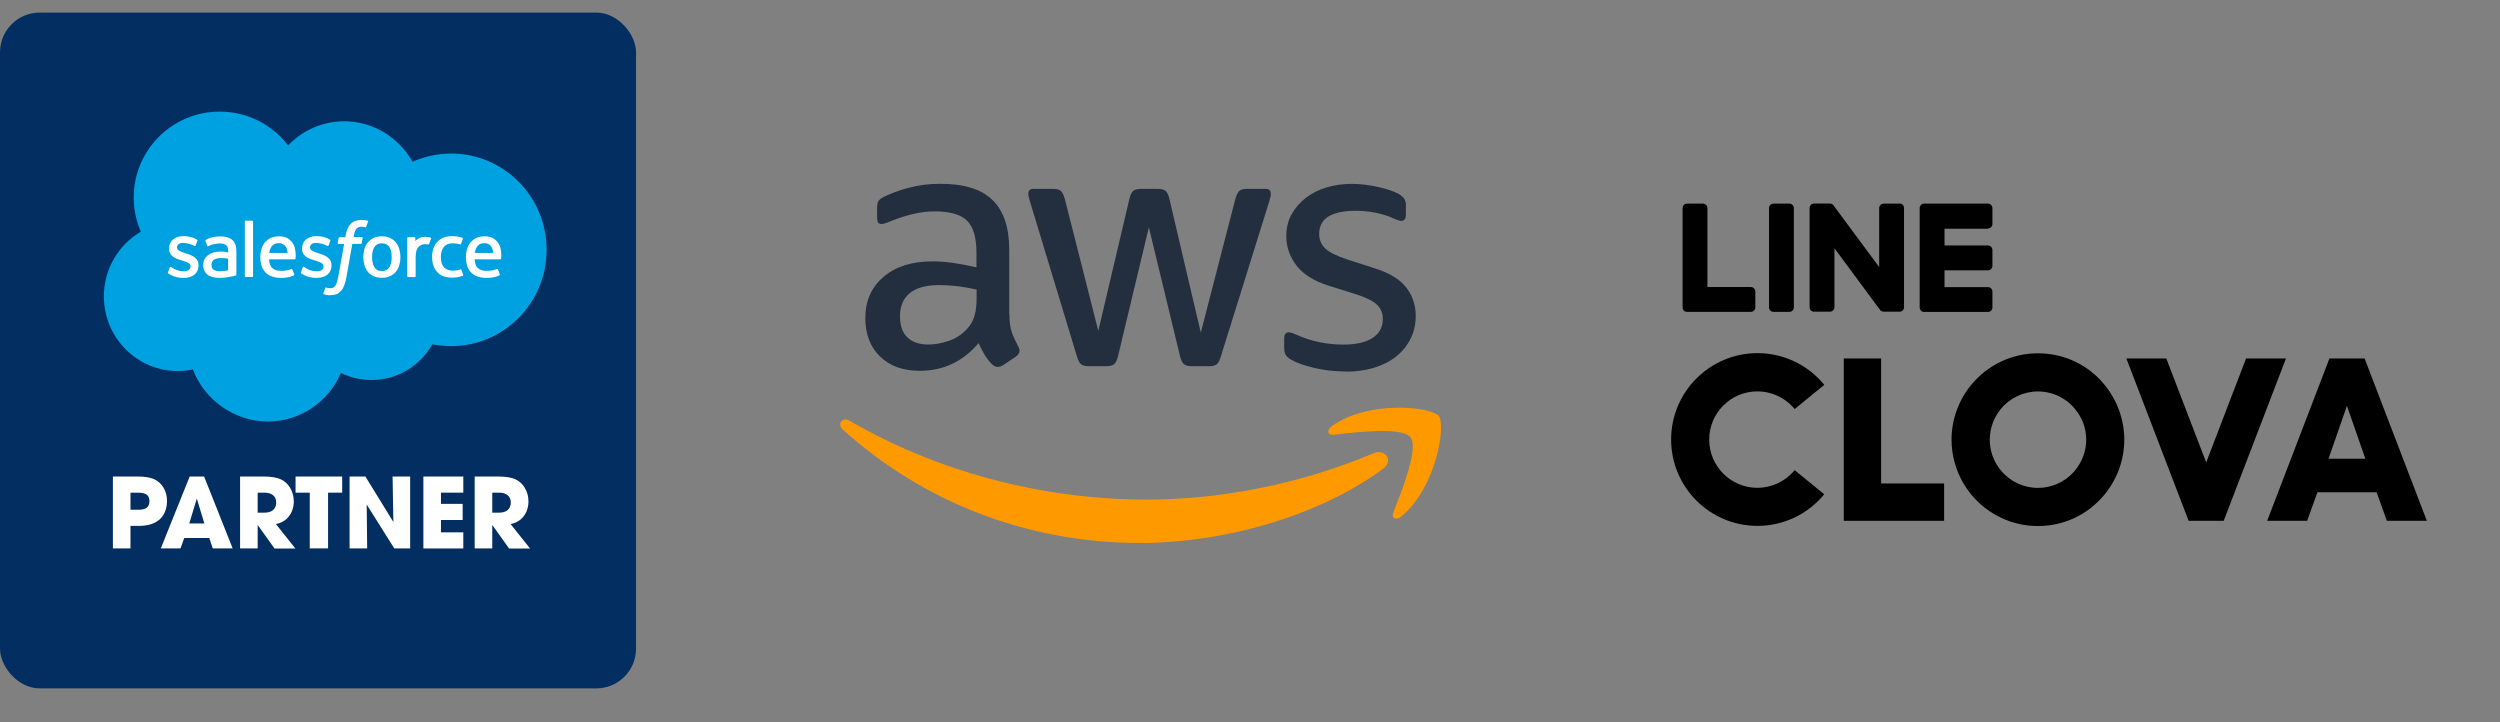 <?xml version="1.0" encoding="UTF-8"?><svg id="b" xmlns="http://www.w3.org/2000/svg" viewBox="0 0 310 89.56"><rect x="0" y="0" width="310" height="89.56" fill="#808080" stroke="none"/><defs><style>.d{fill:none;}.e{fill:#032e61;}.f,.g{fill:#fff;}.h{fill:#00a1e0;}.i{fill:#232f3e;}.g,.j{fill-rule:evenodd;}.j{fill:#f90;}</style></defs><g id="c"><g><g><rect class="e" x="0" y="1.56" width="78.87" height="83.8" rx="4.93" ry="4.93"/><g><path class="h" d="M35.72,18.03c1.77-1.84,4.24-2.99,6.96-2.99,3.62,0,6.79,2.02,8.47,5.02,1.46-.65,3.08-1.02,4.79-1.02,6.54,0,11.84,5.35,11.84,11.94s-5.3,11.94-11.84,11.94c-.8,0-1.58-.08-2.33-.23-1.48,2.64-4.31,4.43-7.55,4.43-1.36,0-2.64-.31-3.79-.87-1.5,3.54-5.01,6.02-9.09,6.02s-7.87-2.69-9.26-6.46c-.61,.13-1.24,.2-1.88,.2-5.06,0-9.16-4.15-9.16-9.26,0-3.43,1.84-6.42,4.58-8.02-.56-1.3-.88-2.73-.88-4.24,0-5.88,4.77-10.65,10.66-10.65,3.46,0,6.53,1.64,8.48,4.19Z"/><g><path class="f" d="M20.82,33.77c-.03,.09,.01,.11,.02,.12,.1,.07,.21,.13,.31,.19,.56,.3,1.09,.38,1.64,.38,1.13,0,1.83-.6,1.83-1.56v-.02c0-.89-.79-1.22-1.53-1.45l-.1-.03c-.56-.18-1.04-.34-1.04-.71v-.02c0-.31,.28-.55,.72-.55,.49,0,1.06,.16,1.43,.37,0,0,.11,.07,.15-.03,.02-.06,.21-.56,.23-.62,.02-.06-.02-.1-.05-.13-.42-.26-1.01-.43-1.61-.43h-.11c-1.03,0-1.75,.62-1.75,1.52v.02c0,.94,.79,1.25,1.54,1.46l.12,.04c.54,.17,1.01,.31,1.01,.69v.02c0,.35-.3,.61-.79,.61-.19,0-.8,0-1.45-.42-.08-.05-.12-.08-.19-.12-.03-.02-.11-.05-.15,.05l-.22,.62Z"/><path class="f" d="M37.31,33.77c-.03,.09,.01,.11,.02,.12,.1,.07,.21,.13,.31,.19,.56,.3,1.09,.38,1.64,.38,1.13,0,1.83-.6,1.83-1.56v-.02c0-.89-.79-1.22-1.53-1.45l-.1-.03c-.56-.18-1.04-.34-1.04-.71v-.02c0-.31,.28-.55,.72-.55,.49,0,1.06,.16,1.43,.37,0,0,.11,.07,.15-.03,.02-.06,.21-.56,.23-.62,.02-.06-.02-.1-.05-.13-.42-.26-1.01-.43-1.61-.43h-.11c-1.03,0-1.75,.62-1.75,1.52v.02c0,.94,.79,1.25,1.54,1.46l.12,.04c.54,.17,1.01,.31,1.01,.69v.02c0,.35-.3,.61-.79,.61-.19,0-.8,0-1.45-.42-.08-.05-.13-.08-.19-.12-.02-.01-.12-.05-.15,.05l-.22,.62Z"/><path class="f" d="M49.51,30.87c-.09-.31-.24-.59-.43-.82-.19-.23-.43-.41-.72-.55-.29-.13-.63-.2-1.01-.2s-.72,.07-1.01,.2c-.29,.13-.53,.32-.72,.55-.19,.23-.34,.5-.43,.82-.09,.31-.14,.65-.14,1.01s.05,.7,.14,1.01c.09,.31,.24,.59,.43,.82,.19,.23,.44,.41,.72,.54,.29,.13,.63,.2,1.01,.2s.72-.07,1.01-.2c.29-.13,.53-.31,.72-.54,.19-.23,.34-.5,.43-.82,.09-.31,.14-.65,.14-1.01s-.05-.7-.14-1.01m-.94,1.01c0,.54-.1,.97-.3,1.28-.2,.3-.5,.45-.92,.45s-.72-.15-.91-.45c-.2-.3-.3-.73-.3-1.28s.1-.97,.3-1.27c.2-.3,.49-.44,.91-.44s.72,.14,.92,.44c.2,.3,.3,.73,.3,1.27"/><path class="g" d="M57.23,33.46c-.03-.09-.12-.06-.12-.06-.14,.05-.28,.1-.44,.12-.16,.02-.33,.04-.52,.04-.45,0-.82-.14-1.08-.4-.26-.27-.41-.7-.4-1.29,0-.53,.13-.93,.36-1.24,.23-.3,.58-.46,1.04-.46,.39,0,.68,.04,.99,.14,0,0,.07,.03,.11-.07,.08-.23,.14-.39,.23-.64,.03-.07-.04-.1-.06-.11-.12-.05-.41-.13-.63-.16-.2-.03-.44-.05-.71-.05-.39,0-.75,.07-1.05,.2-.3,.13-.56,.32-.76,.55-.2,.23-.36,.51-.46,.82-.1,.31-.15,.65-.15,1.01,0,.78,.21,1.41,.63,1.87,.42,.46,1.04,.7,1.86,.7,.48,0,.98-.1,1.33-.24,0,0,.07-.03,.04-.11l-.23-.64Z"/><path class="g" d="M62.04,30.69c-.08-.3-.28-.61-.41-.75-.2-.22-.41-.38-.6-.46-.26-.11-.57-.18-.91-.18-.4,0-.76,.07-1.05,.2-.29,.14-.54,.33-.73,.56-.19,.23-.34,.51-.43,.83-.09,.31-.14,.65-.14,1.02s.05,.71,.14,1.02c.1,.31,.25,.58,.46,.81,.21,.23,.48,.41,.8,.53,.32,.12,.71,.19,1.16,.19,.92,0,1.4-.21,1.6-.32,.04-.02,.07-.05,.03-.15l-.21-.58c-.03-.09-.12-.06-.12-.06-.23,.09-.55,.24-1.31,.24-.49,0-.86-.15-1.09-.37-.24-.23-.35-.58-.37-1.06h3.18s.08,0,.09-.08c0-.03,.11-.65-.09-1.37Zm-3.16,.67c.04-.3,.13-.55,.26-.75,.2-.3,.49-.46,.91-.46s.69,.16,.89,.46c.13,.2,.19,.46,.21,.75h-2.27Z"/><path class="g" d="M36.55,30.69c-.08-.3-.28-.61-.41-.75-.2-.22-.41-.38-.6-.46-.26-.11-.57-.18-.91-.18-.4,0-.76,.07-1.05,.2-.29,.14-.54,.33-.73,.56-.19,.23-.34,.51-.43,.83-.09,.31-.14,.65-.14,1.02s.05,.71,.14,1.02c.1,.31,.25,.58,.46,.81,.21,.23,.48,.41,.8,.53,.32,.12,.71,.19,1.16,.19,.92,0,1.4-.21,1.6-.32,.04-.02,.07-.05,.03-.15l-.21-.58c-.03-.09-.12-.06-.12-.06-.23,.09-.55,.24-1.31,.24-.49,0-.86-.15-1.09-.37-.23-.23-.35-.58-.37-1.06h3.18s.08,0,.09-.08c0-.03,.11-.65-.1-1.37Zm-3.16,.67c.04-.3,.13-.55,.26-.75,.2-.3,.49-.46,.91-.46s.69,.16,.89,.46c.13,.2,.19,.46,.21,.75h-2.27Z"/><path class="f" d="M27.77,31.21c-.13,0-.3-.01-.5-.01-.27,0-.54,.03-.78,.1-.25,.07-.47,.17-.66,.31-.19,.14-.35,.32-.46,.52-.11,.21-.17,.46-.17,.73s.05,.53,.15,.73c.1,.2,.24,.37,.41,.5,.18,.13,.4,.22,.65,.28,.25,.06,.53,.09,.84,.09,.33,0,.65-.03,.97-.08,.31-.05,.7-.13,.8-.16,.11-.02,.22-.06,.22-.06,.08-.02,.07-.1,.07-.1v-2.91c0-.64-.17-1.11-.51-1.4-.33-.29-.83-.44-1.46-.44-.24,0-.62,.03-.85,.08,0,0-.69,.13-.98,.36,0,0-.06,.04-.03,.13l.23,.61c.03,.08,.1,.05,.1,.05,0,0,.02,0,.05-.03,.61-.33,1.39-.32,1.39-.32,.34,0,.61,.07,.79,.21,.17,.13,.26,.33,.26,.76v.13c-.27-.04-.52-.06-.52-.06Zm-1.27,2.24c-.12-.1-.14-.12-.18-.19-.06-.1-.1-.24-.1-.41,0-.28,.09-.48,.28-.62,0,0,.27-.24,.92-.23,.46,0,.86,.07,.86,.07v1.45h0s-.4,.09-.86,.11c-.65,.04-.93-.19-.93-.19Z"/><path class="g" d="M53.44,29.57c.02-.07-.03-.11-.05-.11-.05-.02-.32-.08-.53-.09-.4-.02-.62,.04-.82,.13-.2,.09-.42,.23-.54,.4v-.39c0-.05-.04-.1-.09-.1h-.82c-.05,0-.09,.04-.09,.1v4.75c0,.05,.04,.1,.1,.1h.84c.05,0,.1-.04,.1-.1v-2.37c0-.32,.04-.64,.11-.84,.07-.2,.16-.35,.28-.47,.12-.11,.25-.19,.39-.24,.15-.05,.31-.06,.43-.06,.17,0,.35,.04,.35,.04,.06,0,.1-.03,.12-.09,.05-.15,.21-.58,.24-.67Z"/><path class="g" d="M45.59,27.37c-.1-.03-.19-.05-.31-.07-.12-.02-.27-.03-.43-.03-.58,0-1.03,.16-1.35,.48-.32,.32-.53,.8-.64,1.44l-.04,.22h-.72s-.09,0-.11,.09l-.12,.66c0,.06,.02,.1,.1,.1h.7l-.71,3.98c-.06,.32-.12,.58-.19,.78-.07,.2-.14,.35-.22,.45-.08,.1-.16,.18-.29,.22-.11,.04-.24,.05-.37,.05-.08,0-.18-.01-.26-.03-.08-.01-.12-.03-.17-.06,0,0-.08-.03-.12,.05-.03,.07-.21,.58-.24,.65-.02,.06,0,.11,.05,.13,.09,.03,.16,.05,.29,.09,.18,.04,.33,.04,.47,.04,.29,0,.56-.04,.78-.12,.22-.08,.42-.22,.59-.41,.19-.2,.3-.42,.41-.71,.11-.29,.2-.65,.28-1.07l.72-4.06h1.05s.09,0,.11-.09l.12-.66c0-.06-.02-.1-.1-.1h-1.02s.05-.38,.17-.72c.05-.14,.14-.26,.22-.34,.08-.08,.17-.13,.27-.17,.1-.03,.22-.05,.34-.05,.1,0,.19,.01,.26,.03,.1,.02,.14,.03,.16,.04,.1,.03,.12,0,.14-.05l.24-.67c.03-.07-.04-.1-.06-.11Z"/><path class="g" d="M31.38,34.25c0,.05-.04,.1-.09,.1h-.84c-.05,0-.09-.04-.09-.1v-6.79c0-.05,.04-.1,.09-.1h.84c.05,0,.09,.04,.09,.1v6.79Z"/></g></g><g><path class="f" d="M14,68v-8.91h3.01c.95-.01,1.66,.12,2.13,.34,.96,.45,1.57,1.47,1.57,2.67,0,1.65-.92,3.11-3.47,3.11h-1.06v2.79h-2.18Zm3.16-4.79c.92,0,1.37-.31,1.37-1.07s-.45-1.05-1.46-1.05h-.89v2.12h.98Z"/><path class="f" d="M26.38,68l-.43-1.29h-3.1l-.47,1.29h-2.44l3.58-8.91h1.79l3.54,8.91h-2.47Zm-1.95-6.13h-.04l-.92,3.04h1.87l-.92-3.04Z"/><path class="f" d="M34.03,68l-2.06-2.88h-.02v2.88h-2.18v-8.91h2.91c.93,0,1.64,.12,2.11,.33,.96,.43,1.64,1.48,1.64,2.75,0,1.41-.84,2.57-2.22,2.81l2.42,3.04h-2.6Zm-1.24-4.43c.9,0,1.46-.42,1.46-1.28,0-.77-.58-1.2-1.43-1.2h-.87v2.48h.84Z"/><path class="f" d="M38.41,68v-6.91h-1.76v-2h5.78v2h-1.75v6.91h-2.28Z"/><path class="f" d="M48.89,68l-3.42-5.44,.06,5.44h-2.18v-8.91h1.96l3.47,5.64-.1-5.64h2.18v8.91h-1.98Z"/><path class="f" d="M52.5,68v-8.91h4.95v2h-2.77v1.39h2.69v2h-2.69v1.53h2.77v2h-4.95Z"/><path class="f" d="M63.12,68l-2.06-2.88h-.02v2.88h-2.18v-8.91h2.92c.93,0,1.64,.12,2.11,.33,.96,.43,1.64,1.48,1.64,2.75,0,1.41-.84,2.57-2.22,2.81l2.42,3.04h-2.6Zm-1.24-4.43c.9,0,1.46-.42,1.46-1.28,0-.77-.58-1.2-1.43-1.2h-.87v2.48h.84Z"/></g></g><g><g><polygon points="278.51 44.45 273.57 57.34 268.62 44.45 263.67 44.45 271.39 64.58 273.57 64.58 275.74 64.58 283.46 44.45 278.51 44.45"/><polygon points="233.26 44.45 228.63 44.45 228.63 59.95 228.63 64.58 228.63 64.58 233.26 64.58 233.26 64.58 241.07 64.58 241.07 59.95 233.26 59.95 233.26 44.45"/><path d="M293.2,44.45h-4.35l-7.72,20.13h4.96l1.27-3.54h7.34l1.27,3.54h4.96l-7.72-20.13Zm-4.46,12.43l2.28-6.56,2.28,6.56h-4.57Z"/><path d="M260.44,47.11c-2.04-2.13-4.79-3.3-7.73-3.3-3.23,0-6.25,1.43-8.3,3.94-1.56,1.91-2.42,4.31-2.42,6.77,0,1.92,.52,3.8,1.49,5.44,.27,.46,.58,.91,.93,1.33,2.05,2.5,5.07,3.94,8.29,3.94s6.16-1.4,8.2-3.83c.02-.02,.09-.11,.09-.11,1.56-1.91,2.42-4.31,2.42-6.77s-.86-4.86-2.42-6.77c-.2-.24-.38-.45-.56-.64Zm-3.11,11.18l-.05,.07c-.05,.06-.1,.13-.16,.19-1.13,1.24-2.74,1.95-4.41,1.95-1.8,0-3.49-.8-4.63-2.2-.87-1.06-1.35-2.41-1.35-3.78s.48-2.72,1.35-3.78c1.14-1.4,2.83-2.2,4.63-2.2,1.51,0,2.95,.57,4.06,1.6,.18,.17,.36,.36,.56,.61,.89,1.08,1.36,2.39,1.36,3.77s-.47,2.69-1.36,3.77Z"/><path d="M226.21,61.3l-3.67-3-.05,.06s-.06,.07-.09,.1h0l-.07,.08c-1.13,1.24-2.74,1.95-4.41,1.95-3.3,0-5.98-2.68-5.98-5.98h0c0-3.3,2.68-5.98,5.98-5.98,1.66,0,3.26,.7,4.39,1.93,.07,.08,.15,.17,.23,.26l3.67-3h0l-.08-.1c-2.04-2.43-5.03-3.83-8.2-3.83-5.91,0-10.71,4.8-10.71,10.71h0c0,5.91,4.8,10.71,10.71,10.71,3.17,0,6.16-1.4,8.2-3.83l.08-.1h0Z"/></g><g><path d="M219.91,25.25h1.98c.3,0,.55,.25,.55,.55v12.32c0,.3-.25,.55-.55,.55h-1.98c-.3,0-.55-.25-.55-.55v-12.32c0-.3,.25-.55,.55-.55Z"/><path d="M235.55,25.25h-1.98c-.3,0-.55,.25-.55,.55v7.32l-5.65-7.63s-.03-.04-.04-.06h0s-.02-.03-.03-.04h-.01l-.03-.03h-.01l-.03-.03h-.02l-.03-.03h-.02l-.03-.02h-.02l-.03-.02h-.05l-.02-.02h-2.06c-.3,0-.55,.24-.55,.54v12.32c0,.3,.25,.55,.55,.55h1.98c.3,0,.55-.25,.55-.55v-7.32l5.65,7.64c.04,.06,.09,.1,.14,.14h0s.02,.02,.03,.02h.02l.03,.02h.03l.02,.02h.04s.09,.03,.14,.03h1.98c.3,0,.55-.25,.55-.55v-12.32c0-.3-.25-.55-.55-.55Z"/><path d="M217.11,35.59h-5.39v-9.79c0-.3-.25-.55-.55-.55h-1.98c-.3,0-.55,.25-.55,.55v12.32h0c0,.15,.06,.28,.15,.38h0v.02c.11,.1,.24,.15,.39,.15h7.93c.3,0,.55-.25,.55-.55v-1.98c0-.3-.25-.55-.55-.55Z"/><path d="M246.51,28.33c.3,0,.55-.25,.55-.55v-1.98c0-.3-.25-.55-.55-.55h-7.93c-.15,0-.28,.06-.38,.16h0v.02c-.1,.1-.16,.23-.16,.38h0v12.32h0c0,.15,.06,.28,.15,.38h0v.02c.11,.1,.24,.15,.39,.15h7.93c.3,0,.55-.25,.55-.55v-1.98c0-.3-.25-.55-.55-.55h-5.39v-2.08h5.39c.3,0,.55-.25,.55-.55v-1.98c0-.3-.25-.55-.55-.55h-5.39v-2.08h5.39Z"/></g><rect class="d" x="200" y="15.43" width="110" height="58.53"/></g><g><g><path class="i" d="M125.17,38.95c0,.93,.09,1.66,.28,2.21,.19,.55,.46,1.14,.8,1.78,.12,.2,.17,.39,.17,.56,0,.26-.16,.51-.48,.74l-1.56,1.04c-.23,.14-.45,.22-.65,.22-.26,0-.51-.12-.74-.35-.35-.35-.64-.73-.89-1.15-.25-.42-.5-.9-.76-1.45-1.94,2.28-4.36,3.43-7.28,3.43-2.08,0-3.73-.59-4.94-1.78-1.21-1.18-1.82-2.77-1.82-4.77,0-2.11,.75-3.81,2.25-5.09,1.5-1.29,3.53-1.93,6.07-1.93,.84,0,1.71,.07,2.62,.2,.91,.13,1.86,.31,2.84,.54v-1.82c0-1.88-.39-3.2-1.17-3.97-.78-.77-2.12-1.15-4.03-1.15-.87,0-1.76,.11-2.67,.33-.91,.22-1.8,.5-2.67,.85-.41,.17-.69,.28-.87,.33-.17,.04-.3,.06-.39,.06-.35,0-.52-.26-.52-.78v-1.21c0-.4,.06-.69,.17-.87,.12-.17,.35-.35,.69-.52,.87-.43,1.91-.81,3.12-1.13,1.21-.32,2.5-.48,3.86-.48,2.95,0,5.11,.67,6.48,2.02,1.37,1.34,2.06,3.38,2.06,6.09v8.06Zm-10.06,3.77c.81,0,1.66-.15,2.56-.46,.9-.3,1.68-.83,2.34-1.58,.4-.46,.69-.99,.85-1.58,.16-.59,.24-1.31,.24-2.15v-1.04c-.72-.17-1.48-.31-2.28-.41-.8-.1-1.57-.15-2.32-.15-1.65,0-2.88,.33-3.69,1-.81,.67-1.21,1.62-1.21,2.86,0,1.16,.3,2.03,.91,2.62,.61,.59,1.47,.89,2.6,.89Zm19.9,2.69c-.43,0-.75-.08-.95-.24-.2-.16-.38-.48-.52-.98l-5.81-19.16c-.15-.49-.22-.82-.22-1,0-.4,.2-.61,.61-.61h2.43c.46,0,.79,.08,.98,.24,.19,.16,.35,.48,.5,.98l4.16,16.39,3.86-16.39c.12-.49,.27-.82,.48-.98,.2-.16,.53-.24,1-.24h1.99c.46,0,.79,.08,1,.24,.2,.16,.36,.48,.48,.98l3.9,16.61,4.29-16.61c.14-.49,.31-.82,.5-.98,.19-.16,.51-.24,.98-.24h2.3c.4,0,.61,.2,.61,.61,0,.12-.01,.25-.04,.39-.03,.15-.09,.35-.17,.61l-5.98,19.16c-.15,.49-.32,.82-.52,.98-.2,.16-.52,.24-.95,.24h-2.12c-.46,0-.8-.09-1-.26-.2-.17-.36-.51-.48-1l-3.86-15.96-3.82,15.96c-.12,.49-.28,.82-.48,1-.2,.17-.54,.26-1,.26h-2.12Zm31.82,.65c-1.3,0-2.57-.14-3.82-.43-1.24-.29-2.2-.62-2.86-1-.41-.23-.66-.46-.76-.69-.1-.23-.15-.46-.15-.69v-1.26c0-.52,.19-.78,.56-.78,.14,0,.3,.03,.46,.09,.16,.06,.37,.14,.63,.26,.84,.38,1.75,.67,2.73,.87,.98,.2,1.97,.3,2.95,.3,1.56,0,2.77-.27,3.62-.82,.85-.55,1.28-1.33,1.28-2.34,0-.69-.22-1.27-.67-1.73-.45-.46-1.28-.9-2.49-1.3l-3.6-1.13c-1.82-.58-3.14-1.42-3.97-2.51-.82-1.1-1.24-2.3-1.24-3.6,0-1.04,.22-1.96,.67-2.75,.45-.79,1.04-1.47,1.78-2.04,.74-.56,1.6-.99,2.58-1.28,.98-.29,2.02-.43,3.12-.43,.55,0,1.11,.04,1.67,.11,.56,.07,1.1,.17,1.6,.28,.51,.12,.98,.25,1.41,.39,.43,.15,.78,.29,1.04,.43,.35,.2,.59,.41,.74,.61,.14,.2,.22,.48,.22,.82v1.17c0,.52-.19,.78-.56,.78-.2,0-.52-.1-.95-.3-1.42-.64-3.01-.95-4.77-.95-1.42,0-2.51,.23-3.3,.69-.78,.46-1.17,1.2-1.17,2.21,0,.69,.25,1.28,.74,1.76,.49,.48,1.4,.93,2.73,1.37l3.51,1.13c1.79,.58,3.07,1.37,3.84,2.38,.77,1.01,1.15,2.17,1.15,3.47,0,1.07-.22,2.03-.65,2.88-.43,.85-1.03,1.58-1.8,2.19-.77,.61-1.68,1.07-2.75,1.39-1.07,.32-2.24,.48-3.51,.48Z"/><g><path class="j" d="M171.53,58.11c-8.16,6.02-19.98,9.22-30.17,9.22-14.27,0-27.13-5.28-36.85-14.06-.76-.69-.08-1.63,.84-1.1,10.49,6.11,23.47,9.78,36.87,9.78,9.04,0,18.98-1.88,28.12-5.76,1.38-.58,2.54,.91,1.19,1.91Z"/><path class="j" d="M174.92,54.23c-1.04-1.34-6.9-.63-9.53-.32-.8,.1-.92-.6-.2-1.1,4.67-3.28,12.32-2.33,13.21-1.23,.9,1.11-.24,8.78-4.61,12.44-.67,.56-1.31,.26-1.02-.48,.98-2.46,3.19-7.96,2.14-9.3Z"/></g></g><rect class="d" x="85.29" width="114.71" height="89.56"/></g></g></g></svg>